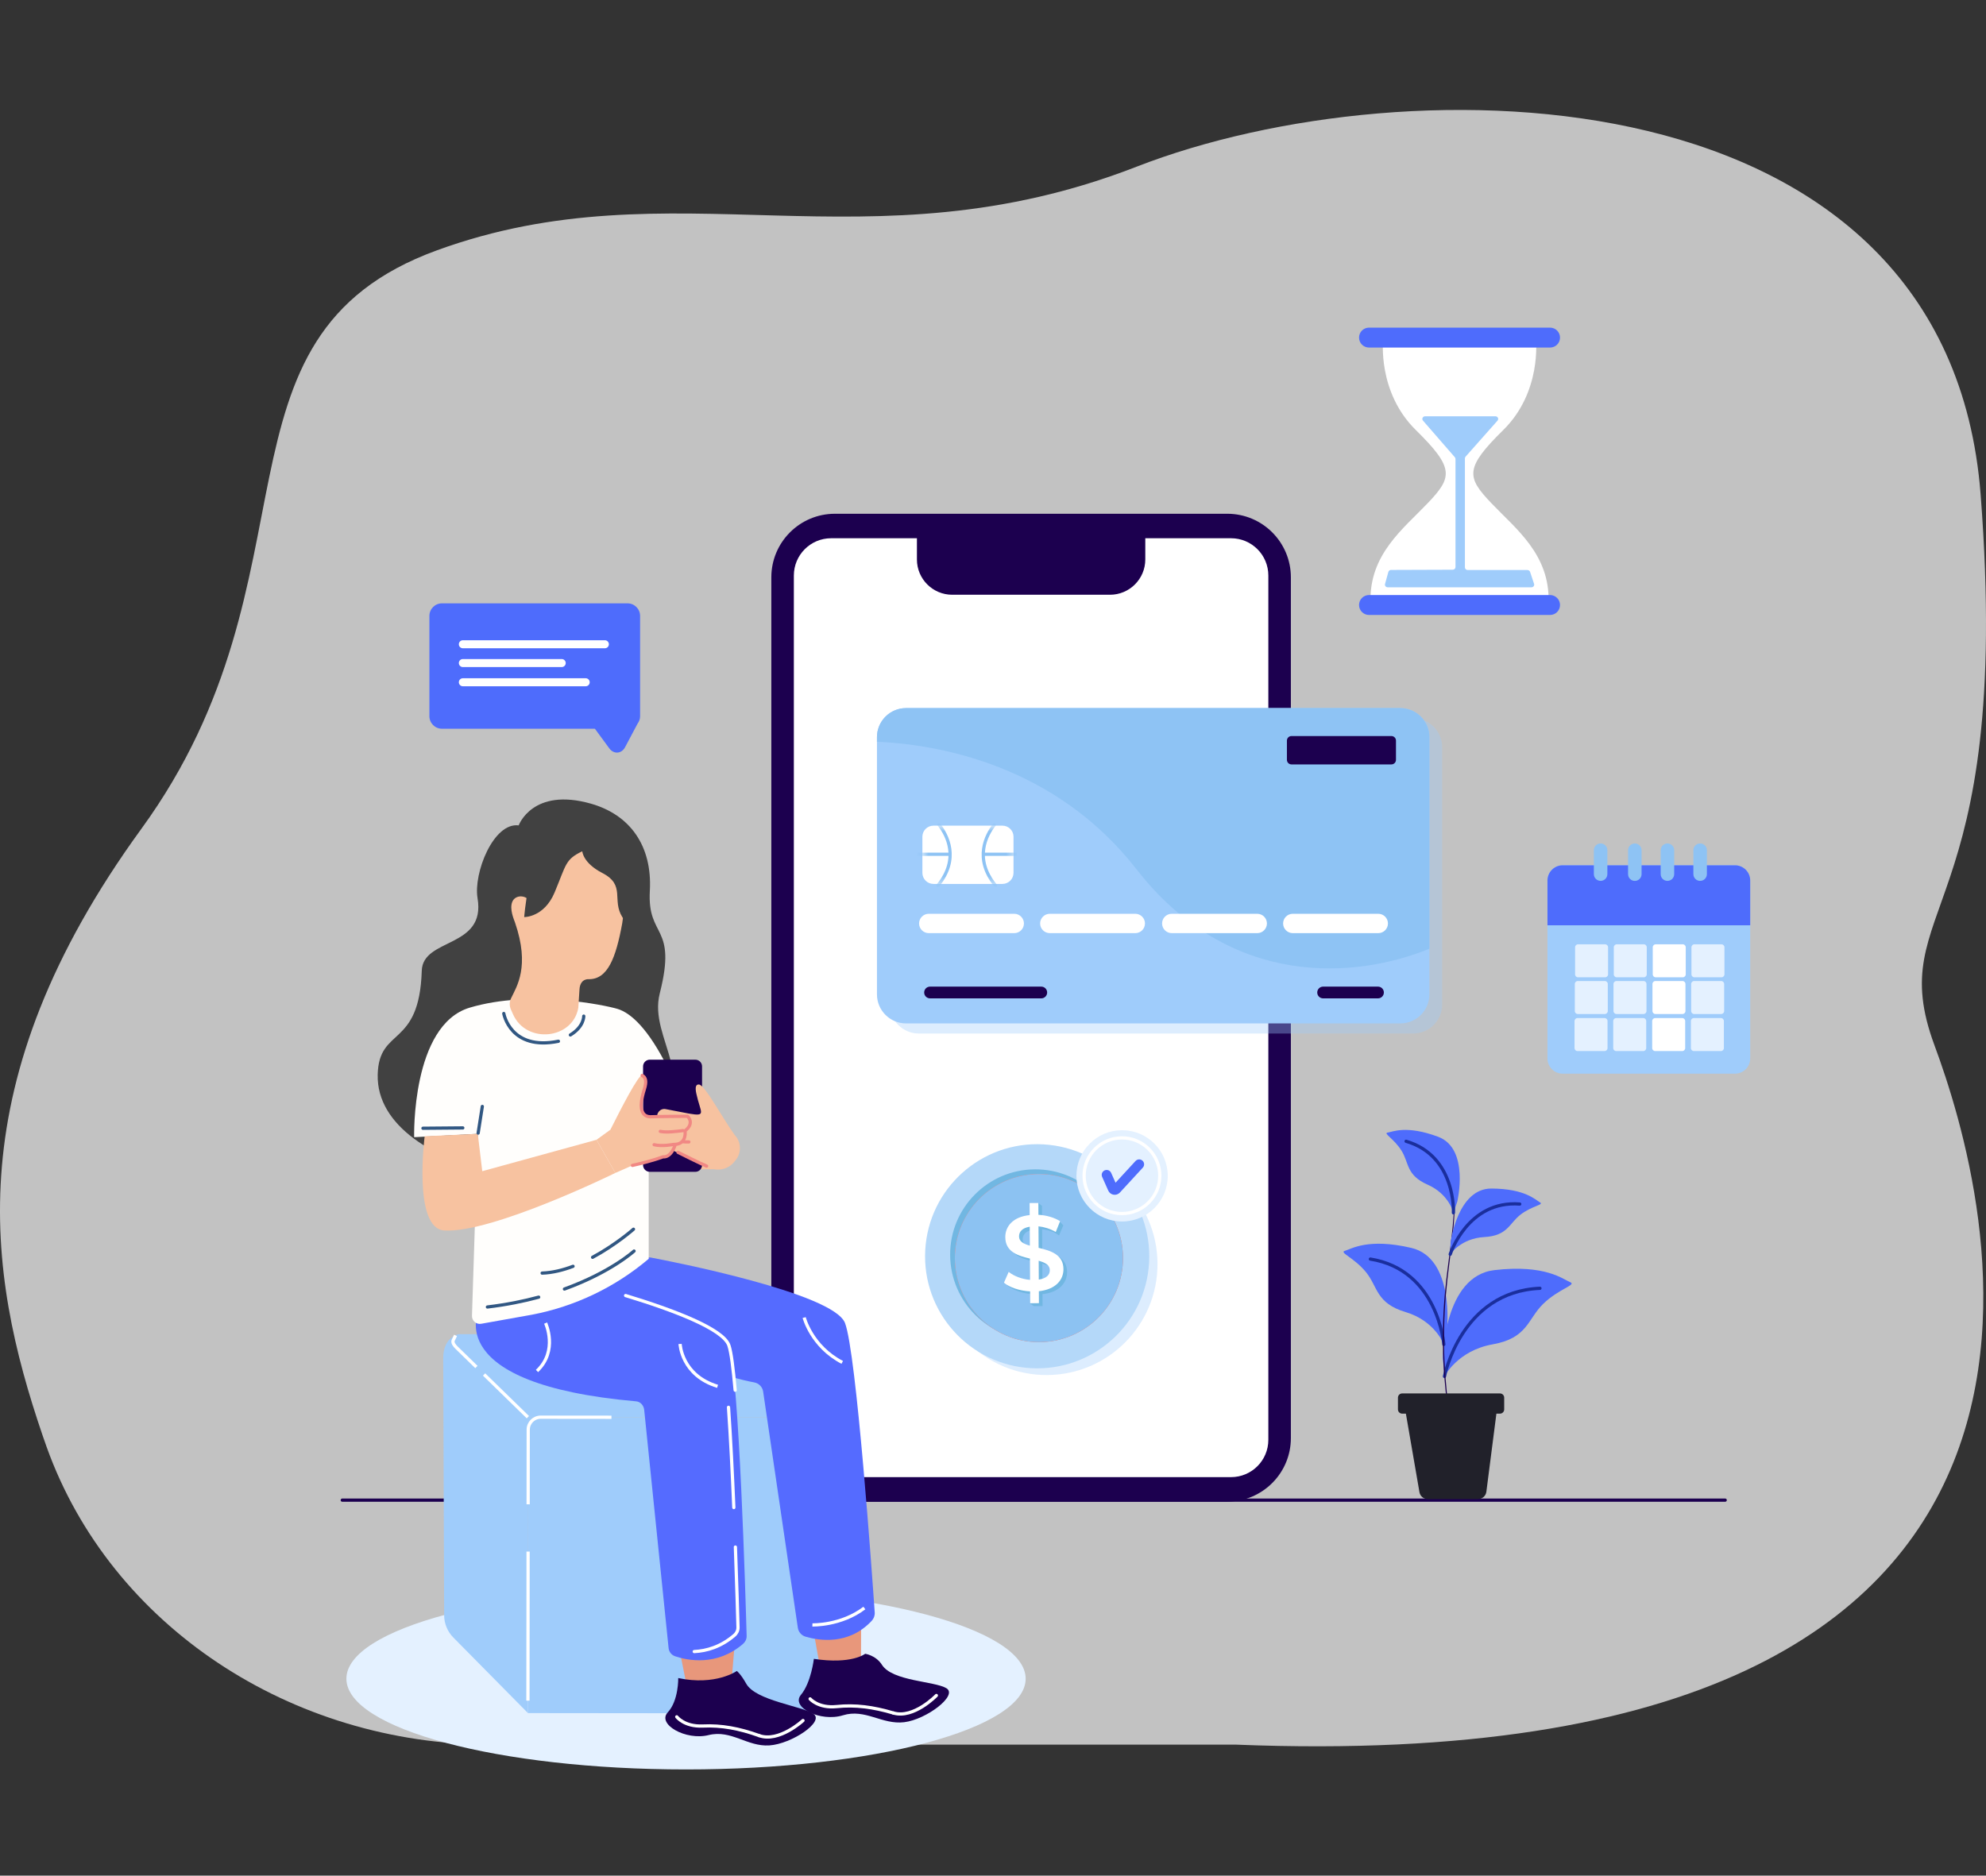 <svg xmlns="http://www.w3.org/2000/svg" width="307" height="290" viewBox="0 0 307 290" fill="none"><rect x="0" y="0" width="307" height="290" fill="#333333" stroke="none"/><path d="M191.019 269.742H75.996C44.992 269.742 17.157 251.376 7.236 223.796C7.012 223.173 6.791 222.542 6.573 221.902C-2.012 196.714 -6.674 167.365 21.859 128.137C50.392 88.907 30.819 52.112 67.505 38.717C104.191 25.322 133.953 42.025 175.734 25.759C217.514 9.494 301.076 10.451 306.171 76.469C311.266 142.489 290.885 139.618 299.037 161.624C307.19 183.631 334.704 275.484 191.019 269.742Z" fill="white" fill-opacity="0.7"></path><path d="M106.048 273.578C135.043 273.578 158.549 267.298 158.549 259.552C158.549 251.805 135.043 245.525 106.048 245.525C77.052 245.525 53.547 251.805 53.547 259.552C53.547 267.298 77.052 273.578 106.048 273.578Z" fill="#E4F1FF"></path><path d="M52.908 231.941H266.683" stroke="#1C004F" stroke-width="0.5" stroke-miterlimit="10" stroke-linecap="round"></path><path d="M81.607 264.864L125.309 264.911C126.715 264.913 127.856 263.774 127.857 262.368L127.904 219.161L81.657 219.111L81.607 264.864Z" fill="#9FCCFB"></path><path d="M81.657 219.11L127.882 219.16L113.328 207.561C112.319 206.757 111.063 206.318 109.767 206.317L71.066 206.275C70.104 206.274 69.625 207.431 70.312 208.098L81.657 219.11Z" fill="#9FCCFB"></path><path d="M68.658 249.749L68.514 209.993C68.517 206.965 70.483 206.469 70.483 206.469L70.127 207.216C69.952 207.6 70.317 208.049 70.62 208.345L81.662 219.113L81.612 264.863L70.079 253.183C69.173 252.264 68.663 251.033 68.658 249.749Z" fill="#9FCCFB"></path><path d="M94.521 219.125L83.587 219.113C82.521 219.112 81.656 219.975 81.655 221.041L81.643 232.587" stroke="white" stroke-width="0.5" stroke-miterlimit="10"></path><path d="M81.634 239.891L81.609 262.936" stroke="white" stroke-width="0.5" stroke-miterlimit="10"></path><path d="M74.83 212.512L81.599 219.112" stroke="white" stroke-width="0.5" stroke-miterlimit="10"></path><path d="M70.42 206.469L70.063 207.216C69.888 207.6 70.253 208.049 70.556 208.345L73.643 211.355" stroke="white" stroke-width="0.5" stroke-miterlimit="10"></path><path d="M189.717 232.17H129.063C123.635 232.17 119.234 227.769 119.234 222.341V89.262C119.234 83.834 123.635 79.434 129.063 79.434H189.717C195.145 79.434 199.546 83.834 199.546 89.262V222.341C199.546 227.769 195.145 232.17 189.717 232.17Z" fill="#1C004F"></path><path d="M190.296 228.383H128.482C125.297 228.383 122.715 225.801 122.715 222.617V88.986C122.715 85.801 125.297 83.219 128.482 83.219H190.296C193.481 83.219 196.063 85.801 196.063 88.986V222.616C196.063 225.801 193.482 228.383 190.296 228.383Z" fill="white"></path><path d="M171.586 91.956H147.196C144.183 91.956 141.74 89.513 141.74 86.5V81.618C141.74 81.457 141.87 81.328 142.03 81.328H177.042V86.5C177.041 89.513 174.599 91.956 171.586 91.956Z" fill="#1C004F"></path><path d="M241.565 166.003H268.198C269.498 166.003 270.552 164.95 270.552 163.649V136.137C270.552 134.838 269.499 133.783 268.198 133.783H241.565C240.265 133.783 239.211 134.837 239.211 136.137V163.649C239.211 164.95 240.265 166.003 241.565 166.003Z" fill="#9FCCFB"></path><path d="M268.198 133.783H241.565C240.265 133.783 239.211 134.837 239.211 136.137V143.061H270.552V136.137C270.552 134.837 269.499 133.783 268.198 133.783Z" fill="#4E6CFC"></path><path d="M261.923 151.102H266.111C266.363 151.102 266.567 150.898 266.567 150.646V146.458C266.567 146.206 266.363 146.002 266.111 146.002H261.923C261.671 146.002 261.467 146.207 261.467 146.458V150.646C261.466 150.898 261.671 151.102 261.923 151.102Z" fill="#E4F1FF"></path><path d="M255.941 151.102H260.128C260.381 151.102 260.585 150.898 260.585 150.646V146.458C260.585 146.206 260.38 146.002 260.128 146.002H255.941C255.689 146.002 255.484 146.207 255.484 146.458V150.646C255.484 150.898 255.689 151.102 255.941 151.102Z" fill="white"></path><path d="M247.425 136.194C246.849 136.194 246.381 135.727 246.381 135.149V131.451C246.381 130.874 246.849 130.406 247.425 130.406C248.002 130.406 248.47 130.874 248.47 131.451V135.149C248.47 135.727 248.003 136.194 247.425 136.194Z" fill="#8EC3F4"></path><path d="M252.714 136.2C252.138 136.2 251.67 135.732 251.67 135.155V131.457C251.67 130.88 252.138 130.412 252.714 130.412C253.291 130.412 253.759 130.88 253.759 131.457V135.155C253.759 135.732 253.291 136.2 252.714 136.2Z" fill="#8EC3F4"></path><path d="M257.756 136.196C257.179 136.196 256.711 135.729 256.711 135.151V131.453C256.711 130.876 257.179 130.408 257.756 130.408C258.332 130.408 258.8 130.876 258.8 131.453V135.151C258.8 135.729 258.333 136.196 257.756 136.196Z" fill="#8EC3F4"></path><path d="M249.917 151.102H254.105C254.357 151.102 254.561 150.898 254.561 150.646V146.458C254.561 146.206 254.357 146.002 254.105 146.002H249.917C249.665 146.002 249.461 146.207 249.461 146.458V150.646C249.461 150.898 249.665 151.102 249.917 151.102Z" fill="#E4F1FF"></path><path d="M243.935 151.102H248.123C248.375 151.102 248.579 150.898 248.579 150.646V146.458C248.579 146.206 248.374 146.002 248.123 146.002H243.935C243.683 146.002 243.479 146.207 243.479 146.458V150.646C243.479 150.898 243.683 151.102 243.935 151.102Z" fill="#E4F1FF"></path><path d="M261.88 156.78H266.068C266.32 156.78 266.524 156.575 266.524 156.324V152.136C266.524 151.884 266.32 151.68 266.068 151.68H261.88C261.628 151.68 261.424 151.884 261.424 152.136V156.324C261.424 156.575 261.628 156.78 261.88 156.78Z" fill="#E4F1FF"></path><path d="M255.898 156.78H260.085C260.338 156.78 260.542 156.575 260.542 156.324V152.136C260.542 151.884 260.337 151.68 260.085 151.68H255.898C255.646 151.68 255.441 151.884 255.441 152.136V156.324C255.441 156.575 255.646 156.78 255.898 156.78Z" fill="white"></path><path d="M249.874 156.78H254.062C254.314 156.78 254.518 156.575 254.518 156.324V152.136C254.518 151.884 254.314 151.68 254.062 151.68H249.874C249.622 151.68 249.418 151.884 249.418 152.136V156.324C249.417 156.575 249.622 156.78 249.874 156.78Z" fill="#E4F1FF"></path><path d="M243.892 156.78H248.08C248.332 156.78 248.536 156.575 248.536 156.324V152.136C248.536 151.884 248.331 151.68 248.08 151.68H243.892C243.64 151.68 243.436 151.884 243.436 152.136V156.324C243.436 156.575 243.64 156.78 243.892 156.78Z" fill="#E4F1FF"></path><path d="M261.837 162.507H266.025C266.277 162.507 266.481 162.302 266.481 162.05V157.863C266.481 157.61 266.277 157.406 266.025 157.406H261.837C261.585 157.406 261.381 157.611 261.381 157.863V162.05C261.381 162.302 261.585 162.507 261.837 162.507Z" fill="#E4F1FF"></path><path d="M255.855 162.507H260.042C260.295 162.507 260.499 162.302 260.499 162.05V157.863C260.499 157.61 260.294 157.406 260.042 157.406H255.855C255.603 157.406 255.398 157.611 255.398 157.863V162.05C255.398 162.302 255.603 162.507 255.855 162.507Z" fill="white"></path><path d="M249.833 162.507H254.021C254.273 162.507 254.477 162.302 254.477 162.05V157.863C254.477 157.61 254.273 157.406 254.021 157.406H249.833C249.581 157.406 249.377 157.611 249.377 157.863V162.05C249.376 162.302 249.581 162.507 249.833 162.507Z" fill="#E4F1FF"></path><path d="M243.851 162.507H248.039C248.291 162.507 248.495 162.302 248.495 162.05V157.863C248.495 157.61 248.29 157.406 248.039 157.406H243.851C243.599 157.406 243.395 157.611 243.395 157.863V162.05C243.395 162.302 243.599 162.507 243.851 162.507Z" fill="#E4F1FF"></path><path d="M262.81 136.196C262.234 136.196 261.766 135.729 261.766 135.151V131.453C261.766 130.876 262.234 130.408 262.81 130.408C263.387 130.408 263.855 130.876 263.855 131.453V135.151C263.855 135.729 263.387 136.196 262.81 136.196Z" fill="#8EC3F4"></path><path opacity="0.35" d="M218.441 111.045H142.036C139.554 111.045 137.541 113.058 137.541 115.54V116.242V155.301C137.541 157.784 139.554 159.796 142.036 159.796H218.44C220.922 159.796 222.935 157.784 222.935 155.301V148.25V115.54C222.935 113.058 220.922 111.045 218.441 111.045Z" fill="#9FCCFB"></path><path d="M216.461 158.234H140.057C137.575 158.234 135.562 156.221 135.562 153.739V113.977C135.562 111.495 137.575 109.482 140.057 109.482H216.461C218.944 109.482 220.956 111.495 220.956 113.977V153.739C220.956 156.222 218.944 158.234 216.461 158.234Z" fill="#9FCCFB"></path><path d="M220.956 113.977C220.956 111.495 218.944 109.482 216.461 109.482H140.057C137.575 109.482 135.562 111.495 135.562 113.977V114.679C144.913 115.104 163.038 118.169 175.681 134.399C190.232 153.079 209.786 151.253 220.956 146.687V113.977H220.956Z" fill="#8EC3F4"></path><path d="M154.961 136.665H144.295C143.35 136.665 142.584 135.899 142.584 134.954V129.369C142.584 128.424 143.35 127.658 144.295 127.658H154.961C155.905 127.658 156.672 128.424 156.672 129.369V134.954C156.672 135.899 155.906 136.665 154.961 136.665Z" fill="white"></path><path d="M215.085 118.188H199.641C199.25 118.188 198.934 117.872 198.934 117.481V114.508C198.934 114.117 199.25 113.801 199.641 113.801H215.085C215.476 113.801 215.792 114.117 215.792 114.508V117.481C215.792 117.871 215.476 118.188 215.085 118.188Z" fill="#1C004F"></path><path d="M156.786 144.275H143.57C142.744 144.275 142.074 143.605 142.074 142.779C142.074 141.953 142.744 141.283 143.57 141.283H156.786C157.612 141.283 158.282 141.953 158.282 142.779C158.282 143.605 157.612 144.275 156.786 144.275Z" fill="white"></path><path d="M175.497 144.275H162.281C161.455 144.275 160.785 143.605 160.785 142.779C160.785 141.953 161.455 141.283 162.281 141.283H175.497C176.323 141.283 176.993 141.953 176.993 142.779C176.992 143.605 176.323 144.275 175.497 144.275Z" fill="white"></path><path d="M194.348 144.275H181.133C180.307 144.275 179.637 143.605 179.637 142.779C179.637 141.953 180.307 141.283 181.133 141.283H194.348C195.174 141.283 195.844 141.953 195.844 142.779C195.844 143.605 195.174 144.275 194.348 144.275Z" fill="white"></path><path d="M213.057 144.275H199.842C199.016 144.275 198.346 143.605 198.346 142.779C198.346 141.953 199.015 141.283 199.842 141.283H213.057C213.883 141.283 214.553 141.953 214.553 142.779C214.553 143.605 213.884 144.275 213.057 144.275Z" fill="white"></path><path d="M160.961 154.361H143.77C143.268 154.361 142.861 153.954 142.861 153.452C142.861 152.95 143.268 152.543 143.77 152.543H160.961C161.464 152.543 161.871 152.95 161.871 153.452C161.871 153.954 161.464 154.361 160.961 154.361Z" fill="#1C004F"></path><path d="M213.012 154.361H204.53C204.028 154.361 203.621 153.954 203.621 153.452C203.621 152.95 204.028 152.543 204.53 152.543H213.012C213.515 152.543 213.921 152.95 213.921 153.452C213.921 153.954 213.515 154.361 213.012 154.361Z" fill="#1C004F"></path><mask id="mask0_13678_9271" style="mask-type:luminance" maskUnits="userSpaceOnUse" x="142" y="127" width="15" height="10"><path d="M154.961 136.665H144.295C143.35 136.665 142.584 135.899 142.584 134.954V129.369C142.584 128.424 143.35 127.658 144.295 127.658H154.961C155.905 127.658 156.672 128.424 156.672 129.369V134.954C156.672 135.899 155.906 136.665 154.961 136.665Z" fill="white"></path></mask><g mask="url(#mask0_13678_9271)"><path d="M145.155 127.504C146.403 129.108 148.381 132.747 144.988 136.902" stroke="#8EC3F4" stroke-width="0.5" stroke-miterlimit="10" stroke-linecap="round"></path></g><mask id="mask1_13678_9271" style="mask-type:luminance" maskUnits="userSpaceOnUse" x="142" y="127" width="15" height="10"><path d="M154.961 136.665H144.295C143.35 136.665 142.584 135.899 142.584 134.954V129.369C142.584 128.424 143.35 127.658 144.295 127.658H154.961C155.905 127.658 156.672 128.424 156.672 129.369V134.954C156.672 135.899 155.906 136.665 154.961 136.665Z" fill="white"></path></mask><g mask="url(#mask1_13678_9271)"><path d="M141.678 132.08H146.846" stroke="#8EC3F4" stroke-width="0.5" stroke-miterlimit="10"></path></g><mask id="mask2_13678_9271" style="mask-type:luminance" maskUnits="userSpaceOnUse" x="142" y="127" width="15" height="10"><path d="M154.961 136.665H144.295C143.35 136.665 142.584 135.899 142.584 134.954V129.369C142.584 128.424 143.35 127.658 144.295 127.658H154.961C155.905 127.658 156.672 128.424 156.672 129.369V134.954C156.672 135.899 155.906 136.665 154.961 136.665Z" fill="white"></path></mask><g mask="url(#mask2_13678_9271)"><path d="M153.712 127.504C152.464 129.108 150.487 132.747 153.88 136.902" stroke="#8EC3F4" stroke-width="0.5" stroke-miterlimit="10" stroke-linecap="round"></path></g><mask id="mask3_13678_9271" style="mask-type:luminance" maskUnits="userSpaceOnUse" x="142" y="127" width="15" height="10"><path d="M154.961 136.665H144.295C143.35 136.665 142.584 135.899 142.584 134.954V129.369C142.584 128.424 143.35 127.658 144.295 127.658H154.961C155.905 127.658 156.672 128.424 156.672 129.369V134.954C156.672 135.899 155.906 136.665 154.961 136.665Z" fill="white"></path></mask><g mask="url(#mask3_13678_9271)"><path d="M157.19 132.08H152.021" stroke="#8EC3F4" stroke-width="0.5" stroke-miterlimit="10"></path></g><path d="M230.516 77.775C226.689 73.761 226.409 72.36 232.383 66.48C238.357 60.599 237.424 52.478 237.424 52.478L225.948 52.257V52.244L225.618 52.251L225.289 52.244V52.257L213.812 52.478C213.812 52.478 212.879 60.599 218.853 66.48C224.827 72.36 224.548 73.76 220.72 77.775C216.893 81.789 211.666 85.709 211.853 93.083H225.289H225.948H239.385C239.571 85.709 234.343 81.788 230.516 77.775Z" fill="white"></path><path d="M239.611 95.081H211.624C210.773 95.081 210.084 94.391 210.084 93.54C210.084 92.69 210.774 92 211.624 92H239.611C240.462 92 241.151 92.69 241.151 93.54C241.152 94.392 240.462 95.081 239.611 95.081Z" fill="#4E6CFC"></path><path d="M239.611 53.737H211.624C210.773 53.737 210.084 53.048 210.084 52.197C210.084 51.346 210.774 50.656 211.624 50.656H239.611C240.462 50.656 241.151 51.346 241.151 52.197C241.152 53.048 240.462 53.737 239.611 53.737Z" fill="#4E6CFC"></path><path d="M220.299 64.363H231.16C231.526 64.363 231.725 64.768 231.49 65.034L226.551 70.606C226.486 70.68 226.45 70.773 226.45 70.869V87.725C226.45 87.951 226.643 88.133 226.88 88.133H236.111C236.299 88.133 236.465 88.249 236.522 88.419L237.14 90.274C237.228 90.537 237.021 90.805 236.729 90.805H214.517C214.235 90.805 214.029 90.553 214.1 90.294L214.616 88.425C214.665 88.246 214.836 88.121 215.03 88.12L224.563 88.087C224.801 88.086 224.993 87.904 224.993 87.679V70.959C224.993 70.865 224.958 70.772 224.895 70.699L219.967 65.031C219.736 64.765 219.936 64.363 220.299 64.363Z" fill="#9FCCFB"></path><path d="M223.037 210.048C223.037 210.048 223.136 197.287 231.024 196.374C238.912 195.46 241.63 197.803 242.711 198.236C243.791 198.669 240.946 199.25 238.54 201.604C236.134 203.958 236.158 206.893 230.733 207.854C225.308 208.814 223.289 212.81 223.289 212.81L223.037 210.048Z" fill="#4E6CFC"></path><path d="M223.289 212.811C223.289 212.811 225.818 199.72 238.046 199.188" stroke="#1A2E9D" stroke-width="0.5" stroke-miterlimit="10" stroke-linecap="round"></path><path d="M223.684 205.513C223.684 205.513 224.865 194.51 218.16 192.941C211.455 191.372 208.882 193.12 207.908 193.386C206.935 193.652 209.328 194.435 211.167 196.701C213.006 198.968 212.693 201.494 217.272 202.859C221.85 204.225 223.193 207.868 223.193 207.868L223.684 205.513Z" fill="#4E6CFC"></path><path d="M223.193 207.867C223.193 207.867 222.313 196.34 211.832 194.668" stroke="#1A2E9D" stroke-width="0.5" stroke-miterlimit="10" stroke-linecap="round"></path><path d="M224.414 180.373C224.417 180.372 224.427 180.415 224.443 180.499C224.46 180.593 224.483 180.717 224.511 180.874C224.54 181.043 224.575 181.247 224.616 181.485C224.646 181.73 224.68 182.011 224.718 182.325C224.856 183.59 224.961 185.437 224.831 187.711C224.724 189.987 224.384 192.678 224.005 195.658C223.621 198.638 223.293 201.928 223.239 205.394C223.084 212.332 223.931 218.591 224.839 223.037C225.28 225.266 225.758 227.043 226.073 228.274C226.242 228.878 226.375 229.351 226.468 229.683C226.509 229.838 226.541 229.96 226.566 230.051C226.586 230.134 226.596 230.178 226.593 230.178C226.593 230.178 225.654 227.518 224.715 223.062C223.773 218.616 222.905 212.345 223.059 205.39C223.113 201.917 223.447 198.618 223.841 195.637C224.229 192.656 224.581 189.973 224.704 187.704C224.849 185.437 224.765 183.596 224.648 182.333C224.616 182.019 224.587 181.738 224.562 181.493C224.528 181.253 224.499 181.049 224.475 180.881C224.454 180.722 224.437 180.597 224.424 180.503C224.416 180.418 224.411 180.374 224.414 180.373Z" fill="#1C004F"></path><path d="M231.868 218.567H216.751C216.39 218.567 216.098 218.274 216.098 217.913V216.095C216.098 215.734 216.391 215.441 216.751 215.441H231.868C232.229 215.441 232.522 215.734 232.522 216.095V217.913C232.522 218.274 232.229 218.567 231.868 218.567Z" fill="#21212A"></path><path d="M228.483 231.777H220.694C220.065 231.777 219.528 231.325 219.421 230.705L217.238 218.064H231.381L229.764 230.65C229.682 231.294 229.132 231.777 228.483 231.777Z" fill="#21212A"></path><path d="M224.231 192.097C224.231 192.097 225.303 183.74 230.546 183.764C235.788 183.788 237.385 185.538 238.059 185.907C238.733 186.276 236.822 186.432 235.059 187.785C233.296 189.139 233.081 191.065 229.449 191.265C225.817 191.467 224.178 193.927 224.178 193.927L224.231 192.097Z" fill="#4E6CFC"></path><path d="M224.178 193.926C224.178 193.926 226.869 185.545 234.926 186.161" stroke="#1A2E9D" stroke-width="0.5" stroke-miterlimit="10" stroke-linecap="round"></path><path d="M225.271 185.781C225.271 185.781 227.217 177.584 222.303 175.756C217.389 173.929 215.277 175.003 214.517 175.11C213.756 175.217 215.488 176.038 216.661 177.927C217.833 179.815 217.355 181.693 220.682 183.163C224.01 184.632 224.675 187.513 224.675 187.513L225.271 185.781Z" fill="#4E6CFC"></path><path d="M224.674 187.513C224.674 187.513 225.114 178.722 217.357 176.455" stroke="#1A2E9D" stroke-width="0.5" stroke-miterlimit="10" stroke-linecap="round"></path><path d="M98.948 95.229C98.948 94.155 98.078 93.285 97.004 93.285H68.32C67.247 93.285 66.377 94.155 66.377 95.229V110.729C66.377 111.802 67.247 112.672 68.32 112.672H91.961L94.186 115.704C94.879 116.649 96.078 116.562 96.626 115.526L98.55 111.896C98.796 111.57 98.948 111.168 98.948 110.728V95.229Z" fill="#4E6CFC"></path><path d="M93.502 100.231H71.55C71.207 100.231 70.93 99.954 70.93 99.611C70.93 99.268 71.207 98.99 71.55 98.99H93.502C93.845 98.99 94.123 99.268 94.123 99.611C94.123 99.953 93.845 100.231 93.502 100.231Z" fill="white"></path><path d="M86.83 103.138H71.55C71.207 103.138 70.93 102.86 70.93 102.517C70.93 102.174 71.207 101.896 71.55 101.896H86.83C87.173 101.896 87.451 102.174 87.451 102.517C87.451 102.86 87.173 103.138 86.83 103.138Z" fill="white"></path><path d="M90.537 106.106H71.55C71.207 106.106 70.93 105.829 70.93 105.486C70.93 105.143 71.207 104.865 71.55 104.865H90.537C90.88 104.865 91.158 105.143 91.158 105.486C91.158 105.829 90.88 106.106 90.537 106.106Z" fill="white"></path><g opacity="0.35"><path d="M178.929 195.347C178.983 204.821 171.348 212.545 161.874 212.6C152.4 212.655 144.676 205.019 144.621 195.545C144.567 186.07 152.202 178.346 161.676 178.291C171.15 178.237 178.874 185.873 178.929 195.347Z" fill="#9FCCFB"></path></g><path d="M177.63 195.193C178.159 185.638 170.842 177.463 161.286 176.933C151.731 176.404 143.556 183.721 143.027 193.277C142.497 202.832 149.815 211.007 159.37 211.536C168.925 212.066 177.1 204.748 177.63 195.193Z" fill="#B4D8F9"></path><path d="M173.22 193.892C173.262 201.167 167.399 207.098 160.124 207.14C152.848 207.182 146.917 201.319 146.875 194.044C146.833 186.768 152.696 180.837 159.972 180.795C167.247 180.753 173.178 186.616 173.22 193.892Z" fill="#71B7E2"></path><path d="M173.595 194.438C173.636 201.616 167.852 207.468 160.674 207.509C153.497 207.55 147.645 201.766 147.604 194.588C147.563 187.411 153.347 181.559 160.524 181.518C167.702 181.477 173.553 187.261 173.595 194.438Z" fill="#FF725E"></path><path d="M173.595 194.438C173.636 201.616 167.852 207.468 160.674 207.509C153.497 207.55 147.645 201.766 147.604 194.588C147.563 187.411 153.347 181.559 160.524 181.518C167.702 181.477 173.553 187.261 173.595 194.438Z" fill="#8CC2F2"></path><path d="M161.111 193.384L161.092 190.059C161.097 190.059 161.102 190.059 161.108 190.059C161.686 190.123 162.285 190.273 162.878 190.51C163.373 190.763 163.708 191.027 163.708 191.027L163.752 190.924L164.257 189.724L164.374 189.449L163.778 188.83L163.494 188.96C162.765 188.6 161.935 188.319 161.081 188.278L161.071 186.449L160.499 185.994L160.502 186.453L159.721 186.458L159.732 188.319C157.164 188.58 155.953 190.054 155.962 191.734C155.976 194.024 157.939 194.605 159.77 195.039L159.789 198.334C158.536 198.226 157.298 197.755 156.487 197.101L155.756 198.769C156.617 199.505 158.185 200.023 159.8 200.112L159.808 201.493L159.165 201.508L159.81 201.941L161.161 201.933L161.15 200.088C163.735 199.81 164.962 198.353 164.952 196.673C164.938 194.383 162.942 193.818 161.111 193.384ZM159.758 193.046C158.801 192.771 158.091 192.413 158.086 191.622C158.082 190.898 158.573 190.302 159.742 190.114L159.758 193.046ZM161.092 190.056C161.092 190.056 161.092 190.056 161.092 190.056V190.056ZM161.139 198.293L161.123 195.377C162.113 195.652 162.839 196.026 162.844 196.833C162.849 197.541 162.341 198.105 161.139 198.293Z" fill="#71B7E2"></path><path d="M160.589 199.64L160.599 201.485L159.248 201.493L159.238 199.664C157.622 199.574 156.054 199.056 155.193 198.32L155.925 196.651C156.736 197.306 157.974 197.776 159.228 197.885L159.209 194.59C157.378 194.155 155.414 193.573 155.4 191.284C155.391 189.603 156.602 188.13 159.17 187.868L159.159 186.006L160.51 185.998L160.52 187.827C161.74 187.886 162.978 188.241 163.871 188.813L163.205 190.48C162.329 189.975 161.405 189.7 160.531 189.606L160.55 192.934C162.381 193.369 164.378 193.934 164.391 196.224C164.401 197.904 163.174 199.361 160.589 199.64ZM159.197 192.596L159.18 189.664C158.012 189.852 157.521 190.448 157.525 191.173C157.53 191.963 158.24 192.322 159.197 192.596ZM162.283 196.384C162.279 195.577 161.551 195.202 160.561 194.928L160.578 197.844C161.78 197.656 162.288 197.093 162.283 196.384Z" fill="white"></path><path d="M173.453 188.859C177.351 188.859 180.512 185.699 180.512 181.801C180.512 177.902 177.351 174.742 173.453 174.742C169.555 174.742 166.395 177.902 166.395 181.801C166.395 185.699 169.555 188.859 173.453 188.859Z" fill="#E4F1FF"></path><path d="M171.068 181.651L172.015 183.776C172.111 183.991 172.397 184.038 172.556 183.865L176.096 180.018" stroke="#4E6CFC" stroke-width="1.524" stroke-miterlimit="10" stroke-linecap="round"></path><path d="M173.433 187.632C176.665 187.632 179.284 185.012 179.284 181.781C179.284 178.549 176.665 175.93 173.433 175.93C170.202 175.93 167.582 178.549 167.582 181.781C167.582 185.012 170.202 187.632 173.433 187.632Z" stroke="white" stroke-width="0.5" stroke-miterlimit="10"></path><path d="M80.18 127.615C80.18 127.615 82.319 121.692 91.341 124.255C97.355 125.963 100.851 130.736 100.453 137.746C100.033 145.151 104.714 142.878 101.989 153.581C100.146 160.817 108.901 166.778 100.937 178.144C94.488 187.346 58.019 182.045 58.386 166.167C58.558 158.669 64.82 162.175 65.198 150.081C65.358 144.948 75.136 146.661 73.821 138.875C73.166 134.997 76.27 127.122 80.18 127.615Z" fill="#414141"></path><path d="M91.225 150.658C91.225 150.658 93.705 152.181 93.089 155.502C92.473 158.823 92.2 161.957 95.037 164.381" stroke="#414141" stroke-width="0.5" stroke-miterlimit="10" stroke-linecap="round"></path><path d="M97.858 142.932C98.468 145.602 99.621 147.387 98.028 151.011C94.667 158.663 101.383 160.257 98.159 167.264C97.004 169.776 96.537 171.945 96.299 173.837" stroke="#414141" stroke-width="0.5" stroke-miterlimit="10" stroke-linecap="round"></path><path d="M99.291 180.779L110.809 180.78L107.278 176.926L99.721 178.068L99.291 180.779Z" fill="#F7C2A0"></path><path d="M78.36 147.23C78.36 147.23 75.061 149.061 75.503 152.534C76.1 157.219 71.438 157.95 72.598 160.881" stroke="#414141" stroke-width="0.5" stroke-miterlimit="10" stroke-linecap="round"></path><path d="M76.878 134.705C76.878 134.705 75.543 137.621 75.892 140.561C76.609 146.587 68.427 146.716 68.366 152.798C68.327 156.599 65.155 158.921 63.096 161.126" stroke="#414141" stroke-width="0.5" stroke-miterlimit="10" stroke-linecap="round"></path><path d="M133.118 249.883L133.094 256.909L126.611 256.961L125.584 251.233L133.118 249.883Z" fill="#E8977B"></path><path d="M113.74 252.086L113.105 259.751L106.097 260.386L104.951 254.622L113.74 252.086Z" fill="#E8977B"></path><path d="M84.813 200.212C92.264 204.213 107.776 212.137 116.576 213.734C117.299 213.866 117.862 214.431 117.969 215.158L123.33 251.67C123.426 252.323 123.889 252.861 124.523 253.049C126.56 253.651 131.176 254.421 134.749 250.603C135.076 250.255 135.249 249.789 135.216 249.312C134.845 243.926 132.389 209.116 130.621 204.551C128.821 199.903 103.682 195.015 100.619 194.436C100.417 194.397 100.211 194.397 100.009 194.433L85.315 197.051C83.733 197.333 83.397 199.452 84.813 200.212Z" fill="#556BFF"></path><path d="M74.022 202.56C74.057 202.569 67.998 213.984 98.346 216.666C99.015 216.725 99.513 217.315 99.581 217.984L103.353 254.818C103.412 255.402 103.806 255.892 104.361 256.08C106.26 256.721 110.788 257.676 114.858 254.167C115.217 253.858 115.43 253.414 115.417 252.94C115.269 247.56 114.253 212.657 112.675 208.021C111.157 203.561 88.807 198.025 83.803 196.837C83.205 196.695 82.586 196.935 82.237 197.44L74.022 202.56Z" fill="#556BFF"></path><path d="M72.617 155.794C82.09 152.976 93.57 155.422 95.45 155.986C97.597 156.629 100.28 159.205 103.178 165.001C106.075 170.797 106.075 170.797 106.075 170.797L100.28 172.515V194.624C95.106 199.019 88.881 201.999 82.213 203.273L74.384 204.673C73.624 204.809 72.934 204.21 72.96 203.44L73.856 175.307L64.021 175.825C64.021 175.825 63.565 158.487 72.617 155.794Z" fill="#FFFEFC"></path><path d="M92.208 176.225L74.549 181.081L73.857 175.309L65.648 175.679C65.648 175.679 63.799 189.941 68.68 190.246C76.071 190.708 95.119 181.351 95.119 181.351L92.208 176.225Z" fill="#F7C2A0"></path><path d="M89.373 131.755C90.363 131.356 91.799 131.675 92.528 132.431C94.532 134.506 97.029 138.132 96.183 142.763C95.204 148.117 93.934 151.451 90.982 151.395C90.024 151.377 89.606 152.137 89.576 153.036L89.394 155.835C88.521 160.731 81.359 161.439 79.311 156.832L78.975 156.077C78.729 155.524 78.738 154.894 78.999 154.348C79.862 152.539 81.963 149.459 79.61 142.629C79.448 142.162 78.73 140.564 79.188 139.44C79.578 138.481 80.825 138.339 81.618 139.006C81.793 139.152 82.029 139.179 82.472 138.87C84.007 137.803 84.142 133.865 89.373 131.755Z" fill="#F7C2A0"></path><path d="M90.01 131.615C90.01 131.615 90.093 133.421 93.099 134.971C96.776 136.866 94.514 139.135 96.215 141.818C98.005 144.643 96.45 139.26 96.45 139.26L95.929 133.12C94.89 129.136 93.367 126.532 89.544 127.329C87.494 127.757 85.512 128.529 84.447 129.906C81.644 133.532 81.031 141.793 81.031 141.793C81.031 141.793 84.112 141.854 85.732 137.983C87.565 133.606 87.35 132.902 90.01 131.615Z" fill="#414141"></path><path d="M107.482 181.181H100.451C99.874 181.181 99.406 180.713 99.406 180.136V164.883C99.406 164.306 99.874 163.838 100.451 163.838H107.482C108.059 163.838 108.527 164.306 108.527 164.883V180.136C108.527 180.713 108.059 181.181 107.482 181.181Z" fill="#1C004F"></path><path d="M113.545 175.451C111.637 172.788 108.972 167.783 108.066 167.68C107.579 167.625 107.421 168.053 107.636 169.064C108.276 172.069 109.311 172.656 106.498 172.173C106.092 172.104 104.029 171.702 102.899 171.481C102.069 171.318 101.341 172.145 101.678 172.922C101.77 173.133 101.92 173.363 102.149 173.612C102.149 173.612 101.484 175.483 103.263 175.947C103.263 175.947 103.472 178.072 104.809 178.167C104.809 178.167 106.233 179.053 109.231 180.293C110.594 181.204 112.426 180.935 113.471 179.671L113.7 179.395C114.66 178.232 114.593 176.534 113.545 175.451Z" fill="#F7C2A0"></path><path d="M102.461 173.635C103.446 173.944 104.958 174.407 105.9 174.363" stroke="#F18884" stroke-width="0.5" stroke-miterlimit="10" stroke-linecap="round"></path><path d="M103.502 175.986C103.502 175.986 105.243 176.653 106.483 176.56" stroke="#F18884" stroke-width="0.5" stroke-miterlimit="10" stroke-linecap="round"></path><path d="M92.209 176.225L94.353 174.671C95.9 171.591 98.75 166.011 99.267 166.281C99.837 166.577 99.988 167.201 99.603 168.424C98.68 171.354 99.135 172.791 100.797 172.665C101.369 172.622 106.282 172.592 106.282 172.592C106.282 172.592 107.458 173.645 105.895 174.836C105.895 174.836 106.225 176.793 104.392 176.942C104.392 176.942 103.818 178.999 102.484 178.861C102.484 178.861 100.928 179.486 97.761 180.188L95.119 181.351L92.209 176.225Z" fill="#F7C2A0"></path><path d="M105.583 174.803C104.56 174.936 102.99 175.13 102.07 174.923" stroke="#F18884" stroke-width="0.5" stroke-miterlimit="10" stroke-linecap="round"></path><path d="M104.15 176.939C104.15 176.939 102.32 177.294 101.115 176.988" stroke="#F18884" stroke-width="0.5" stroke-miterlimit="10" stroke-linecap="round"></path><path d="M99.266 166.279C99.835 166.576 99.986 167.199 99.601 168.422C98.678 171.353 99.133 172.789 100.795 172.663C101.367 172.62 106.281 172.591 106.281 172.591C106.281 172.591 107.457 173.643 105.893 174.834C105.893 174.834 106.224 176.792 104.391 176.941C104.391 176.941 103.817 178.998 102.483 178.859C102.483 178.859 100.927 179.485 97.76 180.186" stroke="#F18884" stroke-width="0.5" stroke-miterlimit="10" stroke-linecap="round"></path><path d="M104.809 178.166C105.506 178.509 108.072 179.813 109.23 180.291" stroke="#F18884" stroke-width="0.5" stroke-miterlimit="10" stroke-linecap="round"></path><path d="M133.737 255.697C133.737 255.697 131.662 257.377 125.809 256.479C125.809 256.479 125.396 260.142 123.803 262.056C122.209 263.971 126.828 266.284 130.292 265.21C133.757 264.137 136.344 266.692 139.769 266.276C143.193 265.861 148.133 262.135 146.301 261.023C144.47 259.912 137.961 259.954 136.34 257.411C135.384 255.911 133.737 255.697 133.737 255.697Z" fill="#1C004F"></path><path d="M138.104 264.852C141.242 265.785 144.747 262.143 144.747 262.143" stroke="white" stroke-width="0.5" stroke-miterlimit="10" stroke-linecap="round"></path><path d="M125.229 262.666C125.229 262.666 126.474 264.153 129.337 263.858C132.201 263.564 134.964 263.92 138.103 264.853" stroke="white" stroke-width="0.5" stroke-miterlimit="10" stroke-linecap="round"></path><path d="M113.898 258.354C113.898 258.354 110.636 260.673 104.843 259.449C104.843 259.449 104.921 262.934 103.223 264.756C101.524 266.578 106.006 269.147 109.526 268.268C113.045 267.389 115.486 270.086 118.928 269.862C122.37 269.638 127.51 266.194 125.744 264.982C123.978 263.771 116.835 262.959 115.358 260.328C114.487 258.778 113.898 258.354 113.898 258.354Z" fill="#1C004F"></path><path d="M117.346 268.346C120.427 269.452 124.131 266.012 124.131 266.012" stroke="white" stroke-width="0.5" stroke-miterlimit="10" stroke-linecap="round"></path><path d="M104.613 265.443C104.613 265.443 105.774 266.998 108.649 266.864C111.524 266.73 114.264 267.24 117.345 268.346" stroke="white" stroke-width="0.5" stroke-miterlimit="10" stroke-linecap="round"></path><path d="M113.642 214.941C113.35 211.577 113.027 209.053 112.676 208.022C111.805 205.464 104.081 202.551 96.707 200.309" stroke="white" stroke-width="0.5" stroke-miterlimit="10" stroke-linecap="round"></path><path d="M113.437 233.086C113.214 227.814 112.937 222.266 112.613 217.586" stroke="white" stroke-width="0.5" stroke-miterlimit="10" stroke-linecap="round"></path><path d="M107.318 255.353C109.229 255.257 111.436 254.632 113.523 252.833C113.882 252.523 114.095 252.08 114.082 251.606C114.035 249.871 113.897 245.065 113.679 239.193" stroke="white" stroke-width="0.5" stroke-miterlimit="10" stroke-linecap="round"></path><path d="M105.131 207.793C105.131 207.793 105.321 212.635 110.923 214.344" stroke="white" stroke-width="0.5" stroke-miterlimit="10"></path><path d="M124.311 203.711C124.311 203.711 125.45 208.173 130.197 210.642" stroke="white" stroke-width="0.5" stroke-miterlimit="10"></path><path d="M125.584 251.234C125.584 251.234 130.007 251.372 133.615 248.619" stroke="white" stroke-width="0.5" stroke-miterlimit="10"></path><path d="M77.875 156.699C77.875 156.699 78.872 162.507 86.322 160.992" stroke="#315782" stroke-width="0.5" stroke-miterlimit="10" stroke-linecap="round"></path><path d="M90.237 157.105C90.237 157.105 90.302 158.724 88.166 160.018" stroke="#315782" stroke-width="0.5" stroke-miterlimit="10" stroke-linecap="round"></path><path d="M65.381 174.442L71.542 174.389" stroke="#315782" stroke-width="0.5" stroke-miterlimit="10" stroke-linecap="round"></path><path d="M73.912 175.19L74.559 171.068" stroke="#315782" stroke-width="0.5" stroke-miterlimit="10" stroke-linecap="round"></path><path d="M83.272 200.557C80.917 201.193 78.275 201.728 75.346 202.078" stroke="#315782" stroke-width="0.5" stroke-miterlimit="10" stroke-linecap="round"></path><path d="M98.014 193.426C98.014 193.426 94.465 196.686 87.252 199.302" stroke="#315782" stroke-width="0.5" stroke-miterlimit="10" stroke-linecap="round"></path><path d="M88.582 195.787C87.023 196.378 85.395 196.785 83.805 196.837" stroke="#315782" stroke-width="0.5" stroke-miterlimit="10" stroke-linecap="round"></path><path d="M97.927 190.051C97.927 190.051 95.226 192.448 91.603 194.395" stroke="#315782" stroke-width="0.5" stroke-miterlimit="10" stroke-linecap="round"></path><path d="M84.339 204.564C84.339 204.564 86.333 208.837 83.01 211.97" stroke="white" stroke-width="0.5" stroke-miterlimit="10"></path></svg>